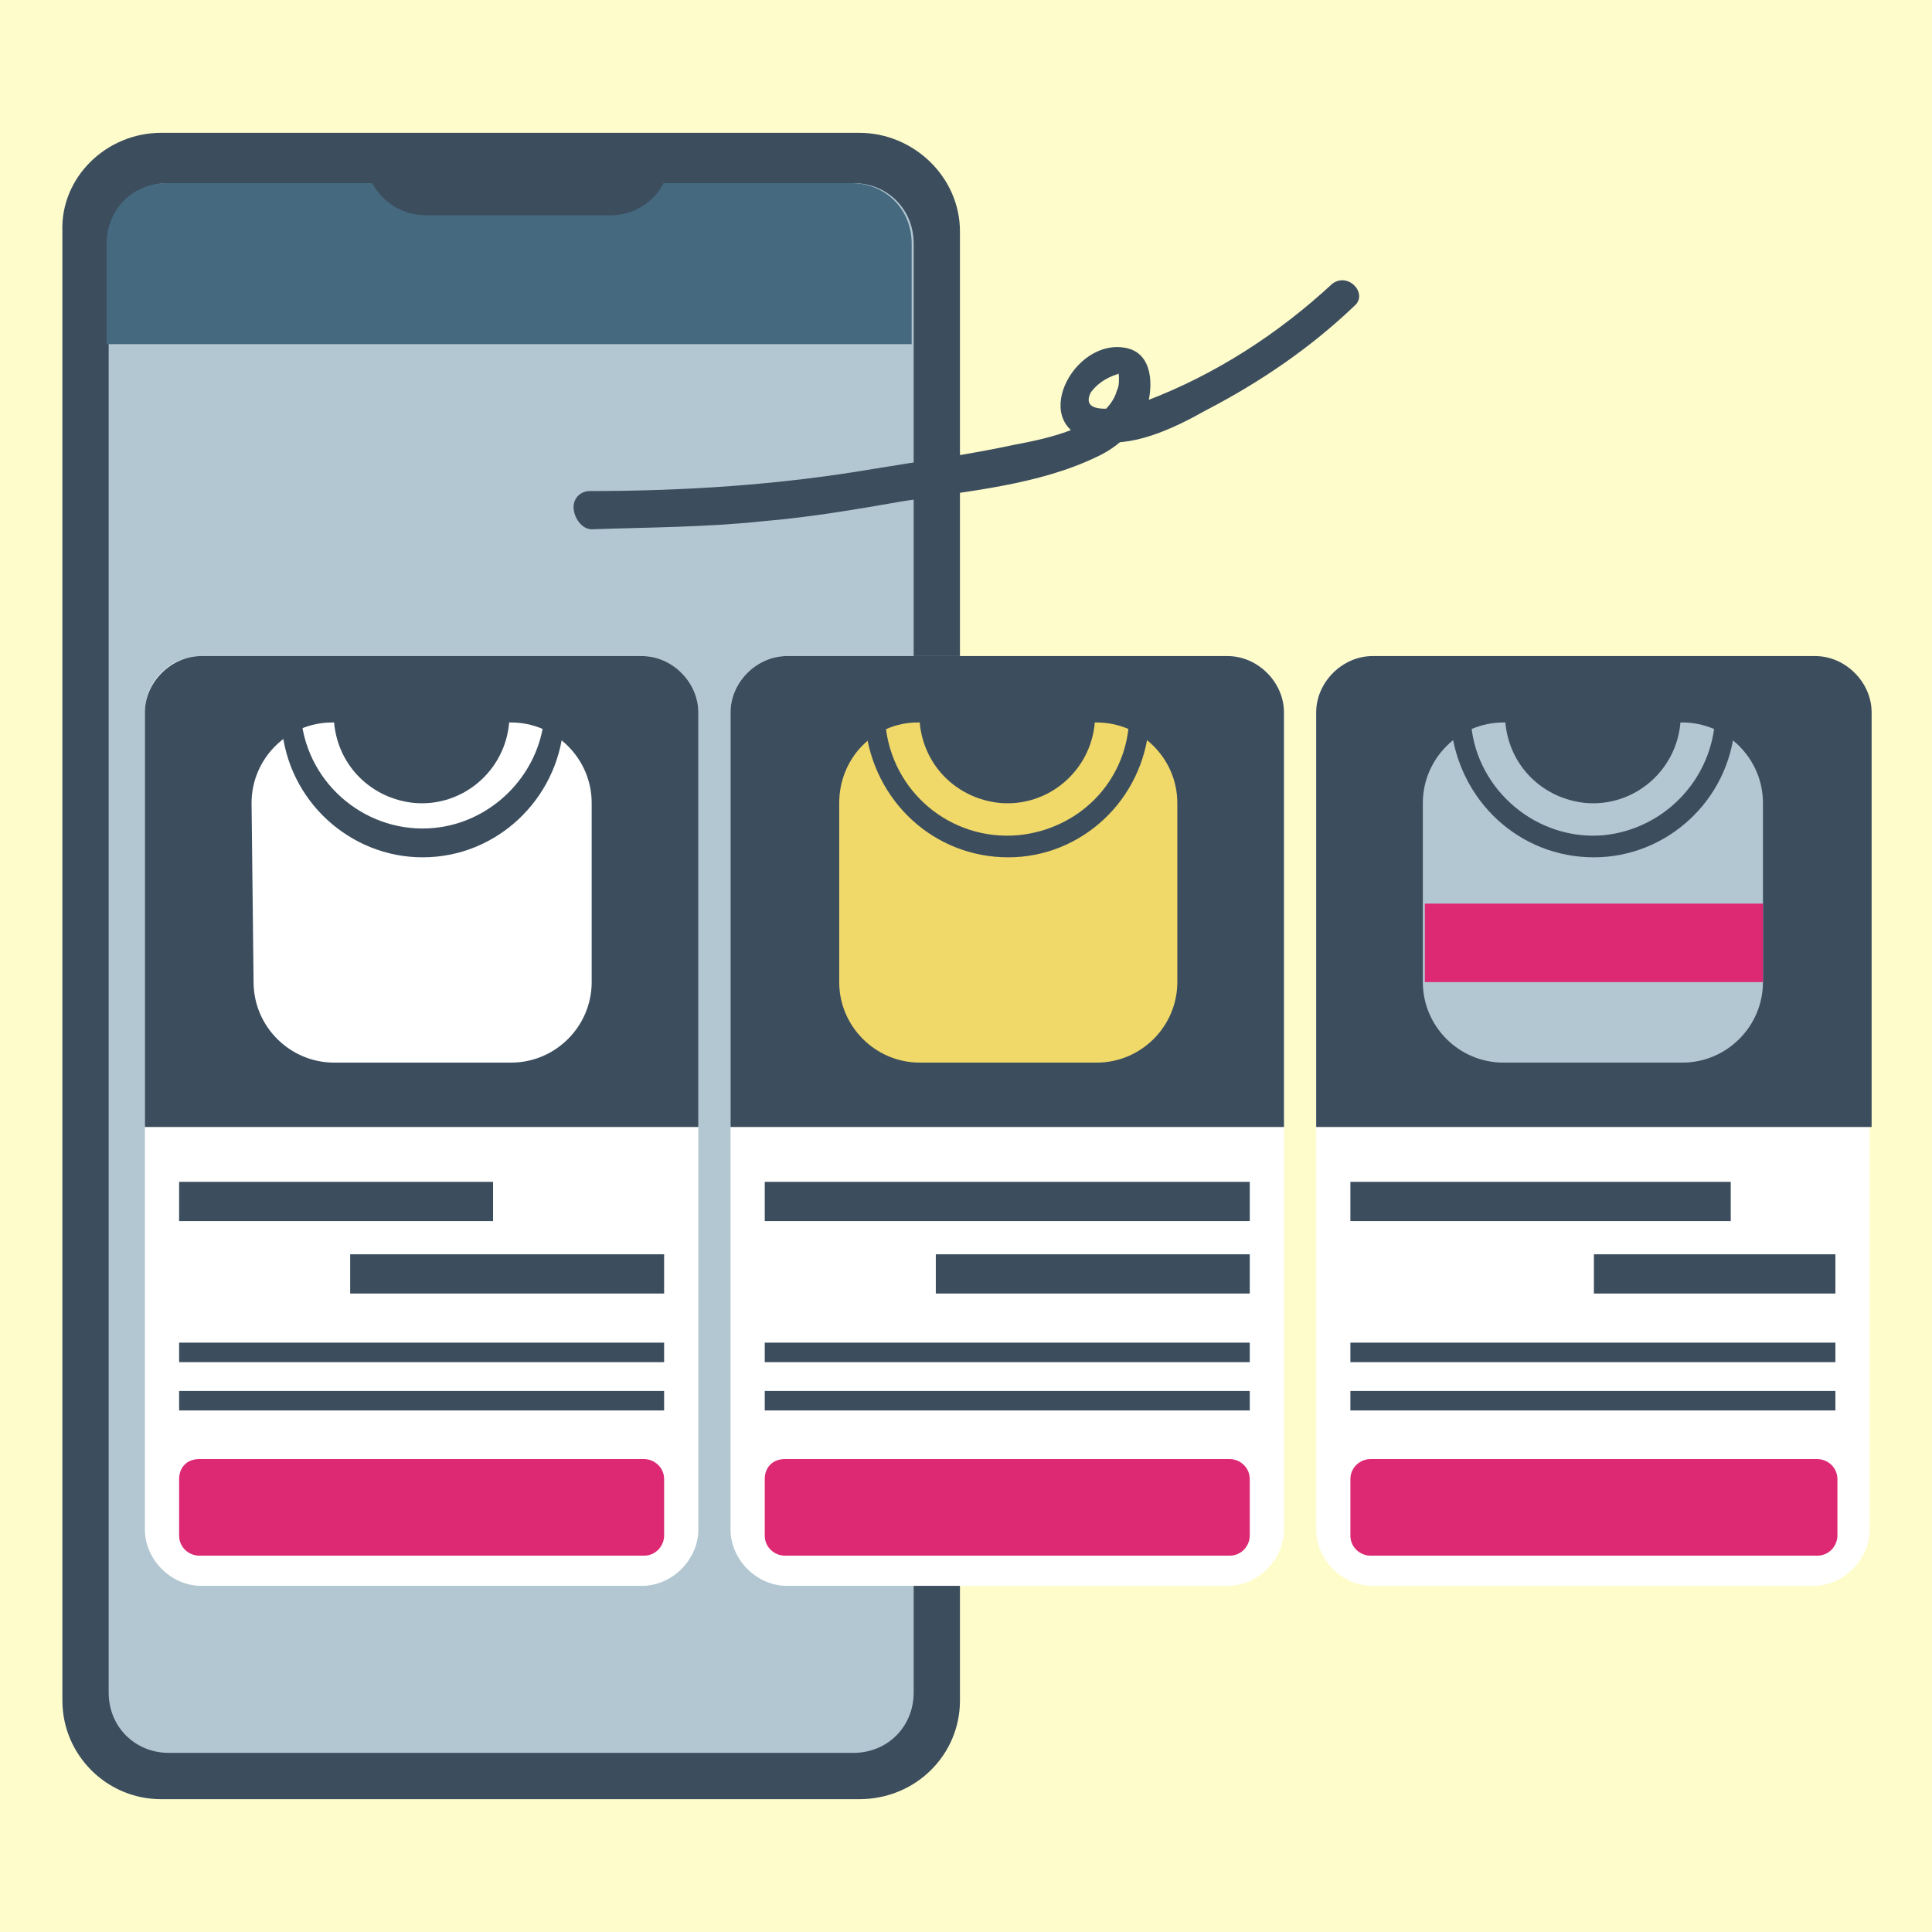 <svg enable-background="new 0 0 96 96" height="96" viewBox="0 0 96 96" width="96" xmlns="http://www.w3.org/2000/svg"><path d="m0 0h96v96h-96z" fill="#fffccc"/><path d="m8 6.6h34.7c2.7 0 5 2.2 5 4.9v73c0 2.7-2.2 4.9-5 4.9h-34.7c-2.7 0-4.9-2.2-4.9-4.9v-73c-.1-2.7 2.2-4.9 4.9-4.9z" fill="#3c4e5e"/><path d="m8.4 9.1h34c1.7 0 3 1.3 3 3v72c0 1.7-1.3 3-3 3h-34c-1.7 0-3-1.3-3-3v-72c-.1-1.7 1.3-3 3-3z" fill="#b2c7d1"/><path d="m45.3 17.1v-5c0-1.7-1.3-3-3-3h-34c-1.7 0-3 1.3-3 3v5z" fill="#45697f"/><path d="m18.1 7.7h15.2c0 1.7-1.3 3-3 3h-9.1c-1.7 0-3-1.3-3.1-3z" fill="#3c4e5e"/><path d="m10 32.6h21.9c1.5 0 2.8 1.3 2.8 2.8v40.6c0 1.5-1.3 2.8-2.8 2.8h-21.9c-1.5 0-2.8-1.3-2.8-2.8v-40.6c0-1.5 1.2-2.8 2.8-2.8z" fill="#fff"/><path d="m34.7 56v-20.6c0-1.5-1.3-2.8-2.8-2.8h-21.9c-1.5 0-2.8 1.3-2.8 2.8v20.6z" fill="#3c4e5e"/><g fill="none" stroke="#3c4e5e" stroke-miterlimit="10"><path d="m8.9 59.7h15.6" stroke-width="1.95"/><path d="m8.9 67.2h24.1" stroke-width=".97"/><path d="m8.9 69.6h24.1" stroke-width=".97"/><path d="m17.4 63.3h15.6" stroke-width="1.95"/></g><path d="m9.9 72.5h22.1c.5 0 1 .4 1 1v2.8c0 .5-.4 1-1 1h-22.1c-.5 0-1-.4-1-1v-2.8c0-.6.4-1 1-1z" fill="#dd2974"/><path d="m39.1 32.6h21.9c1.5 0 2.8 1.3 2.8 2.8v40.6c0 1.5-1.3 2.8-2.8 2.8h-21.9c-1.5 0-2.8-1.3-2.8-2.8v-40.6c0-1.5 1.3-2.8 2.8-2.8z" fill="#fff"/><path d="m63.8 56v-20.6c0-1.5-1.3-2.8-2.8-2.8h-21.9c-1.5 0-2.8 1.3-2.8 2.8v20.6z" fill="#3c4e5e"/><path d="m38 59.7h24.1" fill="none" stroke="#3c4e5e" stroke-miterlimit="10" stroke-width="1.95"/><path d="m38 67.2h24.1" fill="none" stroke="#3c4e5e" stroke-miterlimit="10" stroke-width=".97"/><path d="m38 69.6h24.1" fill="none" stroke="#3c4e5e" stroke-miterlimit="10" stroke-width=".97"/><path d="m46.5 63.3h15.6" fill="none" stroke="#3c4e5e" stroke-miterlimit="10" stroke-width="1.95"/><path d="m39 72.5h22.1c.5 0 1 .4 1 1v2.8c0 .5-.4 1-1 1h-22.1c-.5 0-1-.4-1-1v-2.8c0-.6.4-1 1-1z" fill="#dd2974"/><path d="m68.2 32.6h21.9c1.5 0 2.8 1.3 2.8 2.8v40.6c0 1.5-1.3 2.8-2.8 2.8h-21.9c-1.5 0-2.8-1.3-2.8-2.8v-40.6c0-1.5 1.3-2.8 2.8-2.8z" fill="#fff"/><path d="m93 56v-20.6c0-1.5-1.3-2.8-2.8-2.8h-22c-1.5 0-2.8 1.3-2.8 2.8v20.6z" fill="#3c4e5e"/><path d="m67.1 59.7h18.9" fill="none" stroke="#3c4e5e" stroke-miterlimit="10" stroke-width="1.95"/><path d="m67.1 67.2h24.1" fill="none" stroke="#3c4e5e" stroke-miterlimit="10" stroke-width=".97"/><path d="m67.1 69.6h24.1" fill="none" stroke="#3c4e5e" stroke-miterlimit="10" stroke-width=".97"/><path d="m79.2 63.3h12" fill="none" stroke="#3c4e5e" stroke-miterlimit="10" stroke-width="1.95"/><path d="m68.1 72.5h22.2c.5 0 1 .4 1 1v2.8c0 .5-.4 1-1 1h-22.2c-.5 0-1-.4-1-1v-2.8c0-.6.5-1 1-1z" fill="#dd2974"/><path d="m12.6 48.8c0 2.2 1.8 4 4 4h8.8c2.2 0 4-1.8 4-4v-8.9c0-2.2-1.8-4-4-4h-.1c-.2 2.4-2.3 4.2-4.7 4-2.1-.2-3.8-1.8-4-4h-.1c-2.2 0-4 1.8-4 4z" fill="#fff"/><path d="m21 42.6c-3.6 0-6.7-2.8-7-6.5l1-.1c.5 3.3 3.6 5.6 6.9 5.1 2.6-.4 4.7-2.5 5.1-5.1l1 .1c-.3 3.6-3.3 6.5-7 6.5z" fill="#3c4e5e"/><path d="m41.7 39.9v8.9c0 2.2 1.8 4 4 4h8.8c2.2 0 4-1.8 4-4v-8.9c0-2.2-1.8-4-4-4h-.1c-.2 2.4-2.3 4.2-4.7 4-2.1-.2-3.8-1.8-4-4h-.1c-2.2 0-3.9 1.8-3.9 4z" fill="#f0d869"/><path d="m50.1 42.6c-3.7 0-6.7-2.8-7.1-6.5l1-.1c.3 3.3 3.2 5.8 6.6 5.5 3-.3 5.3-2.6 5.5-5.6l1 .1c-.3 3.8-3.4 6.6-7 6.6z" fill="#3c4e5e"/><path d="m83.6 35.9h-.1c-.2 2.4-2.3 4.2-4.7 4-2.1-.2-3.8-1.8-4-4h-.1c-2.2 0-4 1.8-4 4v8.9c0 2.2 1.8 4 4 4h8.9c2.2 0 4-1.8 4-4v-8.9c0-2.2-1.8-4-4-4z" fill="#b2c7d1"/><path d="m70.8 44.9h16.8v3.9h-16.8z" fill="#dd2974"/><path d="m79.2 42.6c-3.7 0-6.7-2.8-7.1-6.5l1-.1c.3 3.3 3.3 5.8 6.6 5.5 2.9-.3 5.2-2.6 5.5-5.5l1 .1c-.3 3.7-3.4 6.5-7 6.5z" fill="#3c4e5e"/><path d="m29.4 26.3c2.9-.1 5.7-.1 8.5-.4 2.4-.2 4.7-.6 7-1 3.2-.5 6.7-.8 9.6-2.2 1.1-.5 2-1.4 2.5-2.5.3-1 .3-2.6-1-2.9-2.7-.6-5 4-1.6 4.6 1.8.4 3.9-.6 5.5-1.5 2.7-1.4 5.2-3.1 7.4-5.2.7-.6-.3-1.7-1.1-1.1-2.7 2.5-5.8 4.5-9.2 5.8-.5.2-3.5 1-2.8-.4.3-.4.7-.7 1.3-.9.1 0 .1-.1 0-.2.1.1.1.3.1.4 0 .2 0 .4-.1.6-.5 1.8-3.5 2.4-5.1 2.7-2.3.5-4.6.8-7 1.2-4.7.8-9.4 1.1-14.1 1.1-.4 0-.8.3-.8.8s.4 1.1.9 1.1z" fill="#3c4e5e"/></svg>